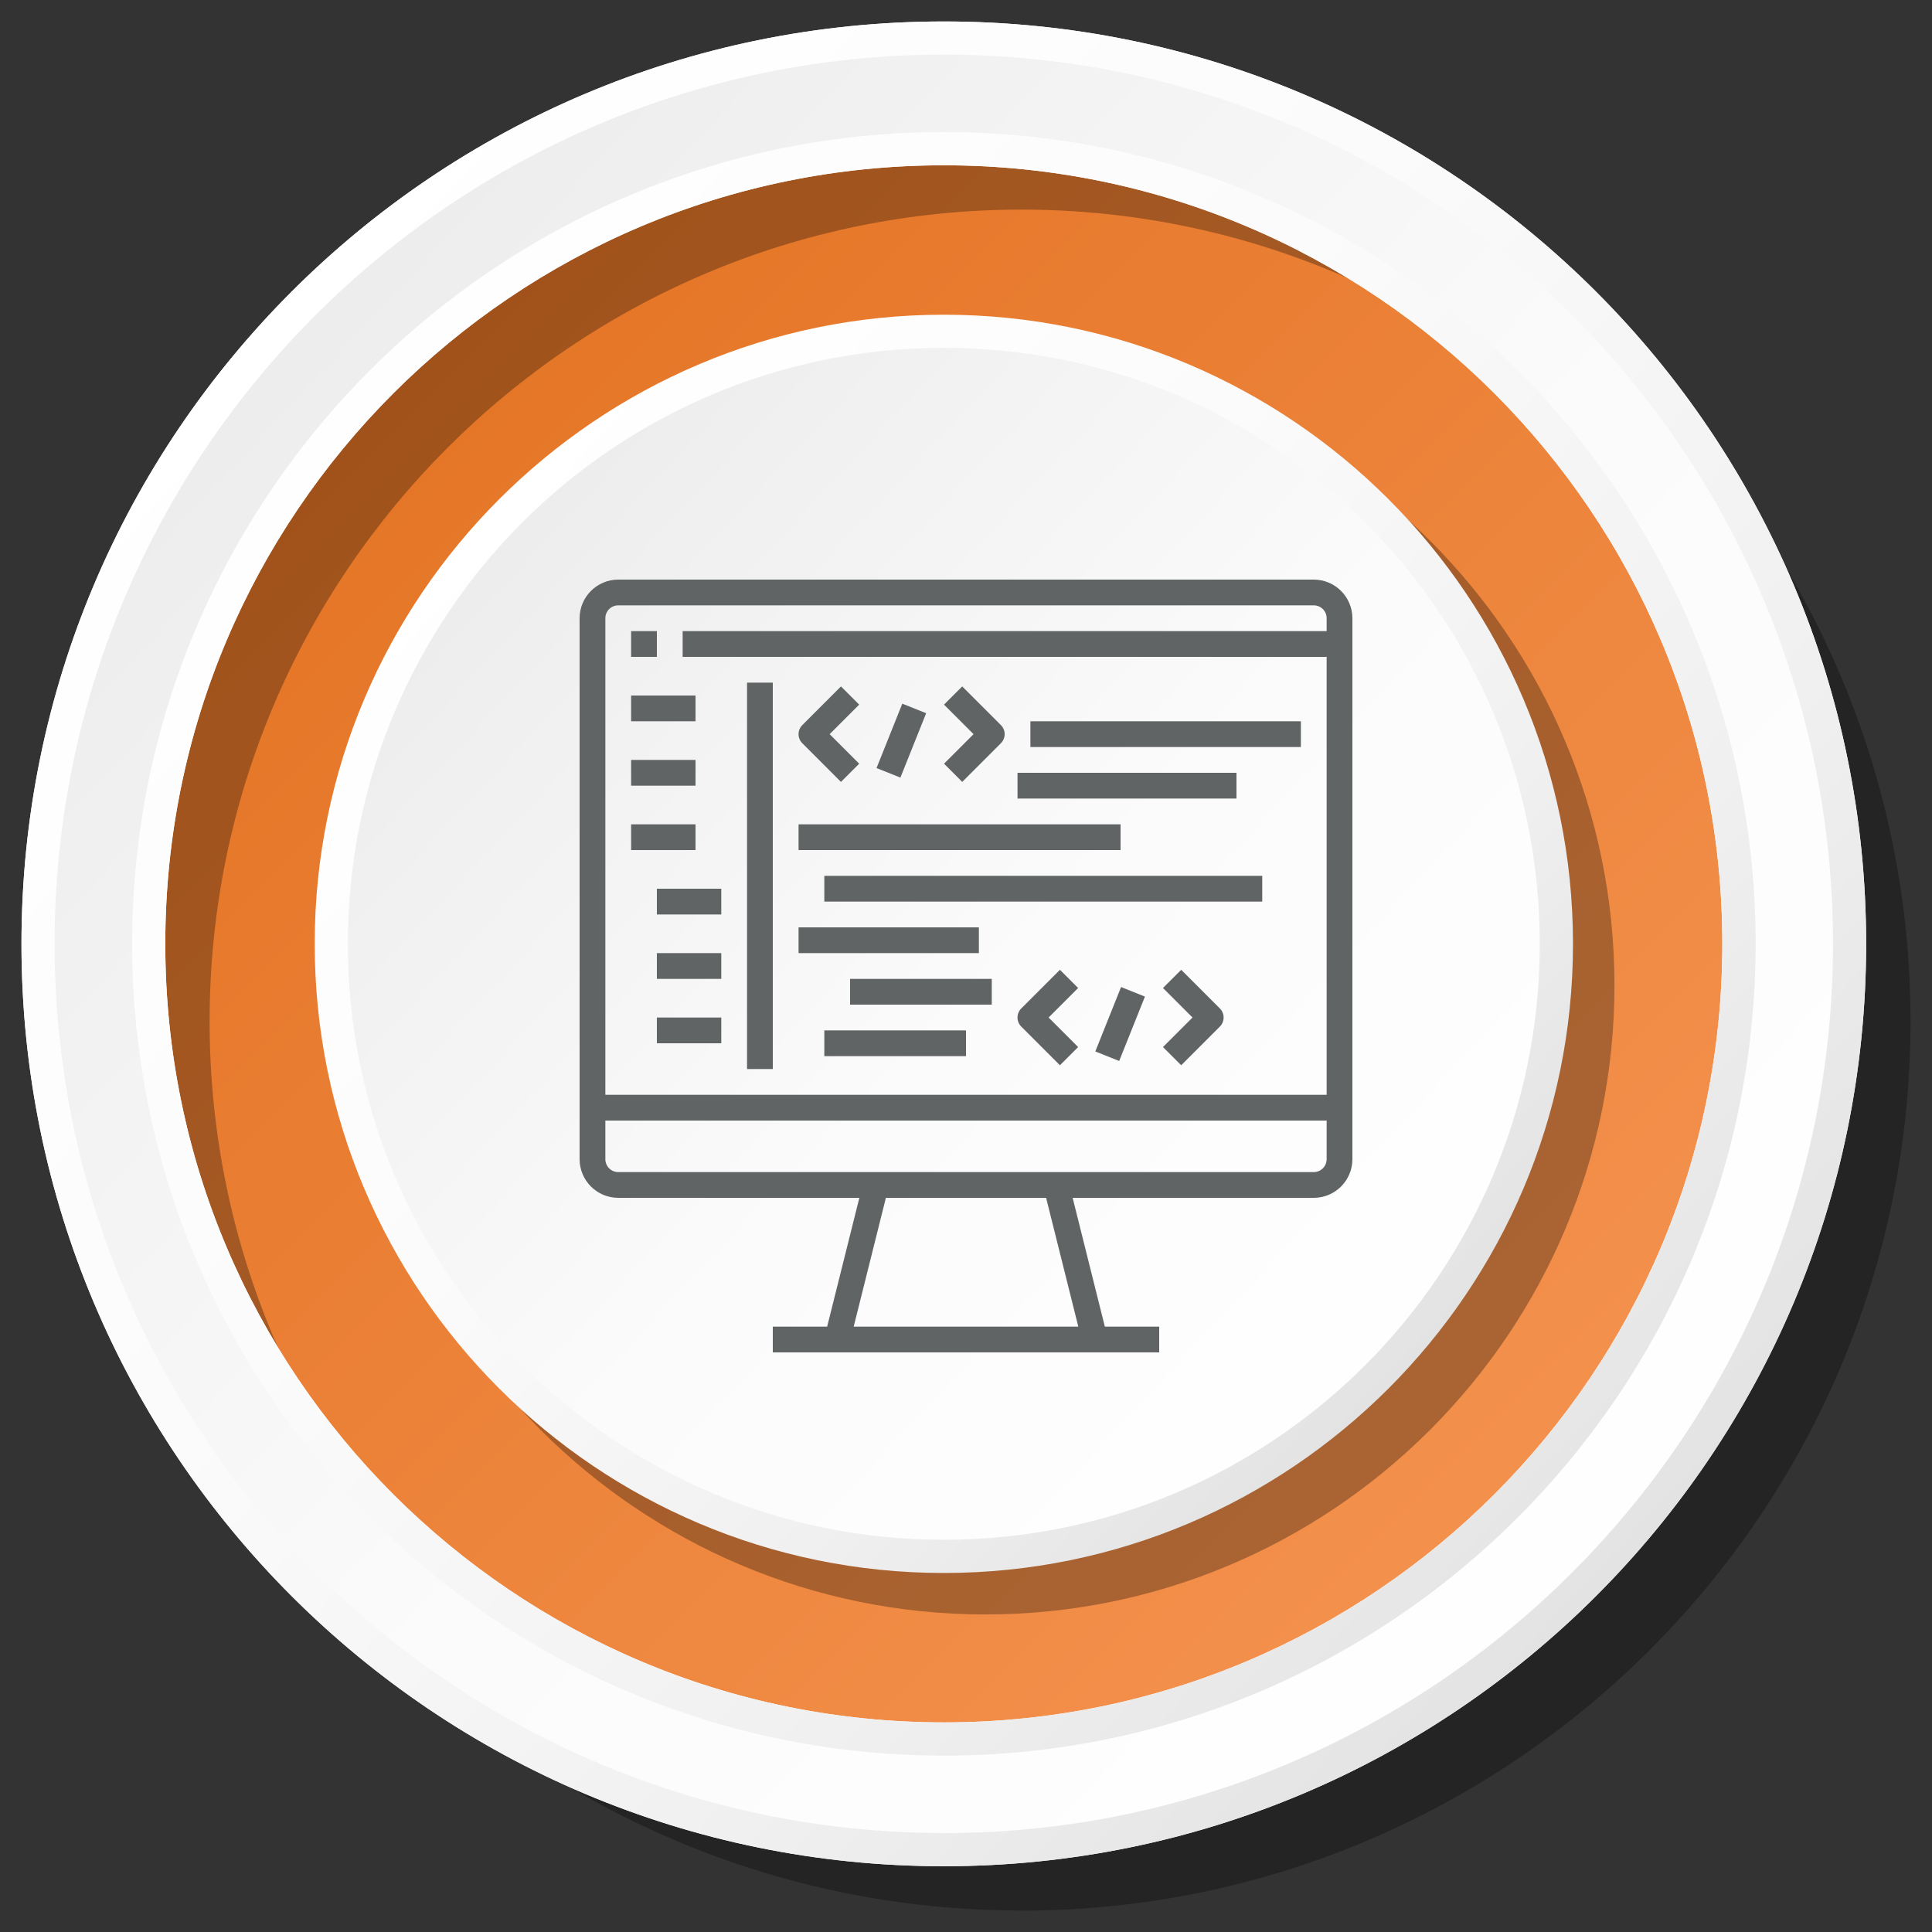 <?xml version="1.0" encoding="UTF-8"?><svg id="Layer_1" xmlns="http://www.w3.org/2000/svg" xmlns:xlink="http://www.w3.org/1999/xlink" viewBox="0 0 225 225"><rect x="0" y="0" width="225" height="225" fill="#333333" stroke="none"/><defs><style>.cls-1{fill:url(#linear-gradient);}.cls-2{fill:#616465;}.cls-3{fill:url(#linear-gradient-3);}.cls-4{fill:url(#linear-gradient-4);}.cls-5{fill:url(#linear-gradient-2);}.cls-6{fill:url(#linear-gradient-6);}.cls-7{fill:url(#linear-gradient-5);}.cls-8{opacity:.3;}</style><linearGradient id="linear-gradient" x1="31.78" y1="31.78" x2="200.2" y2="200.2" gradientUnits="userSpaceOnUse"><stop offset="0" stop-color="#e37222"/><stop offset="1" stop-color="#f69654"/></linearGradient><linearGradient id="linear-gradient-2" x1="27.24" y1="32.91" x2="200.76" y2="194.52" gradientUnits="userSpaceOnUse"><stop offset="0" stop-color="#ececec"/><stop offset=".12" stop-color="#f0f0f0"/><stop offset=".53" stop-color="#fbfbfb"/><stop offset="1" stop-color="#fff"/></linearGradient><linearGradient id="linear-gradient-3" x1="53.55" y1="57.42" x2="171.85" y2="167.6" gradientUnits="userSpaceOnUse"><stop offset="0" stop-color="#fff"/><stop offset=".37" stop-color="#fbfbfb"/><stop offset=".7" stop-color="#f0f0f0"/><stop offset="1" stop-color="#dfdfdf"/></linearGradient><linearGradient id="linear-gradient-4" x1="56.5" y1="60.16" x2="168.61" y2="164.58" xlink:href="#linear-gradient-2"/><linearGradient id="linear-gradient-5" x1="27.24" y1="32.91" x2="200.76" y2="194.52" xlink:href="#linear-gradient-3"/><linearGradient id="linear-gradient-6" x1="30.25" y1="35.72" x2="197.45" y2="191.44" xlink:href="#linear-gradient-2"/></defs><circle class="cls-1" cx="109.92" cy="109.92" r="103.08"/><path class="cls-8" d="m118.95,222.5c-57.1,0-103.56-46.45-103.56-103.56S61.85,15.39,118.95,15.39s103.55,46.45,103.55,103.56-46.45,103.56-103.55,103.56Zm0-198.09c-52.13,0-94.54,42.41-94.54,94.54s42.41,94.54,94.54,94.54,94.53-42.41,94.53-94.54S171.07,24.41,118.95,24.41Z"/><path class="cls-5" d="m109.92,2.5C50.59,2.5,2.5,50.59,2.5,109.92s48.09,107.42,107.42,107.42,107.41-48.1,107.41-107.42S169.25,2.5,109.92,2.5Zm0,198.09c-50.08,0-90.67-40.6-90.67-90.67S59.84,19.25,109.92,19.25s90.66,40.6,90.66,90.67-40.59,90.67-90.66,90.67Z"/><path class="cls-8" d="m114.75,188.02c-40.4,0-73.27-32.87-73.27-73.27S74.35,41.48,114.75,41.48s73.27,32.87,73.27,73.27-32.87,73.27-73.27,73.27Z"/><path class="cls-3" d="m109.92,183.19c-40.4,0-73.27-32.87-73.27-73.27S69.52,36.65,109.92,36.65s73.27,32.87,73.27,73.27-32.87,73.27-73.27,73.27Z"/><path class="cls-4" d="m109.92,179.32c-38.33,0-69.41-31.07-69.41-69.41s31.07-69.4,69.41-69.4,69.4,31.07,69.4,69.4-31.07,69.41-69.4,69.41Z"/><path class="cls-7" d="m109.92,2.5C50.59,2.5,2.5,50.59,2.5,109.92s48.09,107.42,107.42,107.42,107.41-48.1,107.41-107.42S169.25,2.5,109.92,2.5Zm0,198.09c-50.08,0-90.67-40.6-90.67-90.67S59.84,19.25,109.92,19.25s90.66,40.6,90.66,90.67-40.59,90.67-90.66,90.67Z"/><path class="cls-6" d="m109.92,213.47c-57.1,0-103.56-46.45-103.56-103.56S52.82,6.36,109.92,6.36s103.55,46.45,103.55,103.56-46.45,103.56-103.55,103.56Zm0-198.09C57.79,15.38,15.39,57.79,15.39,109.92s42.41,94.54,94.54,94.54,94.53-42.41,94.53-94.54S162.04,15.38,109.92,15.38Z"/><g id="OUTLINE"><path class="cls-2" d="m153,67.5h-81c-2.48,0-4.5,2.02-4.5,4.5v63c0,2.48,2.02,4.5,4.5,4.5h28.08l-3.75,15h-6.33v3h45v-3h-6.33l-3.75-15h28.08c2.48,0,4.5-2.02,4.5-4.5v-63c0-2.48-2.02-4.5-4.5-4.5Zm-81,3h81c.83,0,1.5.67,1.5,1.5v1.5h-75v3h75v51h-84v-55.5c0-.83.67-1.5,1.5-1.5Zm53.58,84h-26.16l3.75-15h18.66l3.75,15Zm27.42-18h-81c-.83,0-1.5-.67-1.5-1.5v-4.5h84v4.5c0,.83-.67,1.5-1.5,1.5Z"/><path class="cls-2" d="m73.5,73.5h3v3h-3v-3Z"/><path class="cls-2" d="m87,79.5h3v45h-3v-45Z"/><path class="cls-2" d="m97.94,91.06l2.12-2.12-3.44-3.44,3.44-3.44-2.12-2.12-4.5,4.5c-.59.59-.59,1.54,0,2.12,0,0,0,0,0,0l4.5,4.5Z"/><path class="cls-2" d="m102.08,89.45l3-7.5,2.78,1.11-3,7.5-2.78-1.11Z"/><path class="cls-2" d="m112.06,91.06l4.5-4.5c.59-.59.59-1.54,0-2.12,0,0,0,0,0,0l-4.5-4.5-2.12,2.12,3.44,3.44-3.44,3.44,2.12,2.12Z"/><path class="cls-2" d="m120,84h31.5v3h-31.5v-3Z"/><path class="cls-2" d="m123.44,112.94l-4.5,4.5c-.59.59-.59,1.54,0,2.12h0s4.5,4.5,4.5,4.5l2.12-2.12-3.44-3.44,3.44-3.44-2.12-2.12Z"/><path class="cls-2" d="m127.56,122.45l3-7.5,2.78,1.11-3,7.5-2.78-1.11Z"/><path class="cls-2" d="m137.56,112.94l-2.12,2.12,3.44,3.44-3.44,3.44,2.12,2.12,4.5-4.5c.59-.59.59-1.54,0-2.12h0s-4.5-4.5-4.5-4.5Z"/><path class="cls-2" d="m99,114h16.5v3h-16.5v-3Z"/><path class="cls-2" d="m118.5,90h25.5v3h-25.5v-3Z"/><path class="cls-2" d="m93,96h37.5v3h-37.5v-3Z"/><path class="cls-2" d="m96,102h51v3h-51v-3Z"/><path class="cls-2" d="m93,108h21v3h-21v-3Z"/><path class="cls-2" d="m96,120h16.5v3h-16.5v-3Z"/><path class="cls-2" d="m73.5,81h7.5v3h-7.5v-3Z"/><path class="cls-2" d="m73.5,88.5h7.5v3h-7.5v-3Z"/><path class="cls-2" d="m73.5,96h7.5v3h-7.5v-3Z"/><path class="cls-2" d="m76.5,103.5h7.5v3h-7.5v-3Z"/><path class="cls-2" d="m76.5,111h7.5v3h-7.5v-3Z"/><path class="cls-2" d="m76.5,118.5h7.5v3h-7.5v-3Z"/></g></svg>